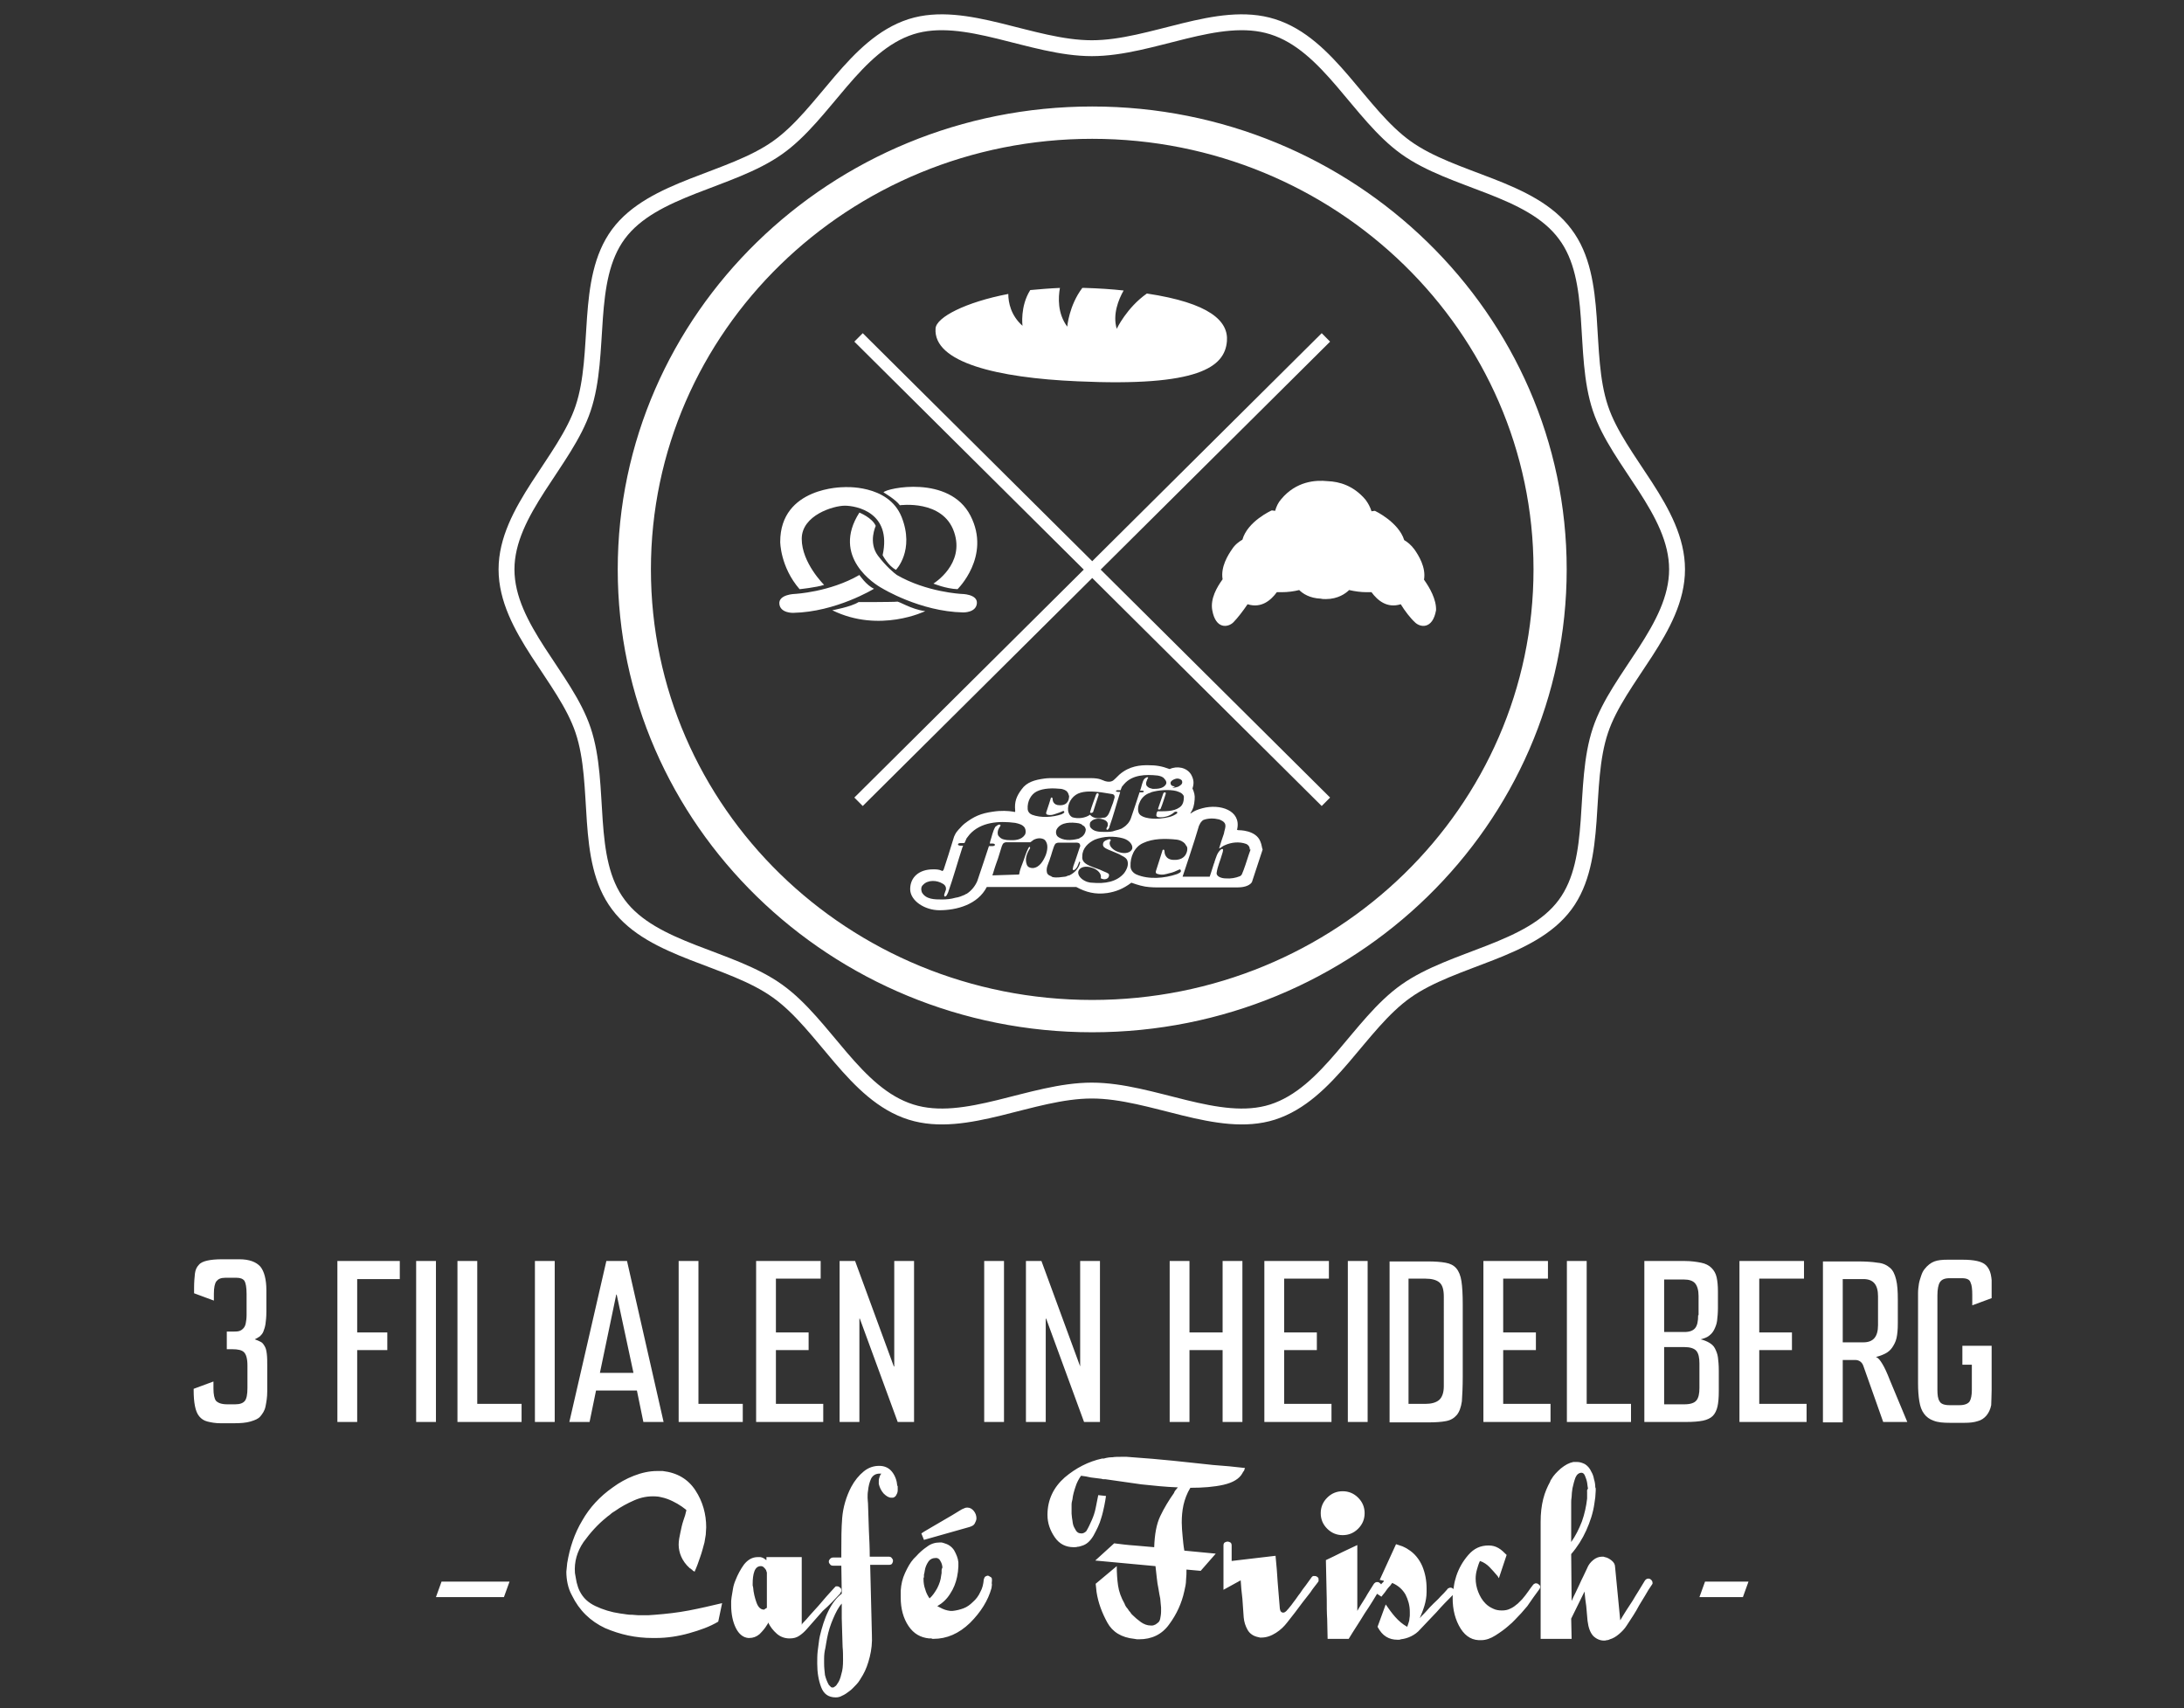 <?xml version="1.0" encoding="utf-8"?>
<!-- Generator: Adobe Illustrator 21.0.0, SVG Export Plug-In . SVG Version: 6.00 Build 0)  -->
<!DOCTYPE svg PUBLIC "-//W3C//DTD SVG 1.1//EN" "http://www.w3.org/Graphics/SVG/1.1/DTD/svg11.dtd">
<svg version="1.1" id="Ebene_1" xmlns="http://www.w3.org/2000/svg" xmlns:xlink="http://www.w3.org/1999/xlink" x="0px" y="0px"
	 viewBox="0 0 507.5 396.9" style="enable-background:new 0 0 507.5 396.9;" xml:space="preserve">
<rect x="0" y="0" width="507.5" height="396.9" fill="#333333" stroke="none"/>
<style type="text/css">
	.st0{clip-path:url(#SVGID_2_);fill:none;stroke:#FFFFFF;stroke-width:3.69;stroke-miterlimit:10;}
	.st1{clip-path:url(#SVGID_2_);fill:#FFFFFF;}
	.st2{clip-path:url(#SVGID_2_);fill:none;stroke:#FFFFFF;stroke-width:1.11;stroke-miterlimit:10;}
	.st3{fill:none;stroke:#FFFFFF;stroke-width:2.767;stroke-miterlimit:10;}
	.st4{clip-path:url(#SVGID_4_);fill:#FFFFFF;}
</style>
<g>
	<defs>
		<rect id="SVGID_1_" x="45" y="3.3" width="417.8" height="391.1"/>
	</defs>
	<clipPath id="SVGID_2_">
		<use xlink:href="#SVGID_1_"  style="overflow:visible;"/>
	</clipPath>
	<path class="st0" d="M389.7,132.3c0-13.7-13.7-25.1-17.8-37.4c-4.3-12.8-0.2-29.9-8.2-40.5c-8-10.8-26-12.2-37-20.1
		c-10.9-7.8-17.9-24-31-28.1c-12.7-4-28,5-42,5c-14,0-29.4-9-42-5c-13.1,4.2-20.1,20.4-31,28.1c-11,7.8-29,9.3-37,20.1
		c-7.9,10.7-3.9,27.7-8.2,40.5c-4.1,12.3-17.8,23.8-17.8,37.4c0,13.7,13.7,25.1,17.8,37.4c4.3,12.8,0.2,29.9,8.2,40.5
		c8,10.8,26,12.2,37,20.1c10.9,7.8,17.9,24,31,28.1c12.7,4,28-5,42-5c14,0,29.4,9,42,5c13.1-4.2,20.1-20.4,31-28.1
		c11-7.8,29-9.3,37-20.1c7.9-10.7,3.9-27.7,8.2-40.5C376,157.4,389.7,146,389.7,132.3z"/>
	<path class="st1" d="M356.9,132.3c0,55.6-46.2,100.6-103.1,100.6c-57,0-103.1-45-103.1-100.6c0-55.6,46.2-100.6,103.1-100.6
		C310.7,31.7,356.9,76.8,356.9,132.3 M363.5,132.3c0-59-49.2-107-109.7-107c-60.5,0-109.7,48-109.7,107c0,59,49.2,107,109.7,107
		C314.3,239.3,363.5,191.3,363.5,132.3"/>
	<path class="st2" d="M356.9,132.3c0,55.6-46.2,100.6-103.1,100.6c-57,0-103.1-45-103.1-100.6c0-55.6,46.2-100.6,103.1-100.6
		C310.7,31.7,356.9,76.8,356.9,132.3z M363.5,132.3c0-59-49.2-107-109.7-107c-60.5,0-109.7,48-109.7,107c0,59,49.2,107,109.7,107
		C314.3,239.3,363.5,191.3,363.5,132.3z"/>
</g>
<path class="st3" d="M308.1,78.4L199.5,186.3 M199.5,78.4l108.6,107.9"/>
<g>
	<defs>
		<rect id="SVGID_3_" x="45" y="3.3" width="417.8" height="391.1"/>
	</defs>
	<clipPath id="SVGID_4_">
		<use xlink:href="#SVGID_3_"  style="overflow:visible;"/>
	</clipPath>
	<path class="st4" d="M266.5,68.2c-4.7,3.3-7,8.2-7,8.2c-1-3.3,0.4-6.8,1.6-8.9c-2.7-0.3-5.7-0.5-9-0.6c-0.2,0-0.4,0-0.6,0
		c-3.1,4.1-3.5,9-3.5,9c-2.3-3.1-2.1-6.8-1.7-9c-2.4,0.1-4.7,0.3-6.9,0.5c-2.4,3.8-1.8,8.3-1.8,8.3c-2.7-2.4-3.3-5.4-3.3-7.4
		c-9.9,1.9-16.7,5.4-16.9,8c-0.6,7.9,14.3,11.5,33,12.3c28.1,1.3,34.2-3.3,34.7-9.3C285.5,74.6,281.1,70.4,266.5,68.2"/>
	<path class="st4" d="M330.9,134.7c0.5-2.9-1.3-5.7-2.2-7c-0.8-1.1-1.7-1.8-2.4-2.2c-1.3-4.2-6.8-6.8-6.8-6.8s-0.3,0-0.8,0.1
		c-0.3-1-0.8-1.9-1.4-2.7c-2.8-3.3-6.1-4.2-8.8-4.3c-2.8-0.3-7.3,0-10.8,4.2c-0.7,0.8-1.1,1.7-1.4,2.7c-0.5-0.1-0.8-0.1-0.8-0.1
		s-5.6,2.5-6.8,6.8c-0.7,0.4-1.7,1.1-2.4,2.2c-0.9,1.3-2.7,4.1-2.2,7c-1.3,1.8-2.9,4.5-2.4,7.2c0.8,4.5,3.7,4,4.9,2.8
		c0.9-0.9,2.3-2.7,3.3-4.2c3.2,1,5.4-0.9,6.8-2.8c0.3,0,0.7,0,1.1,0c1.5,0,2.9-0.2,4.1-0.5c0.8,0.8,2.4,1.9,5,2
		c0.4,0.1,0.8,0.1,1.2,0.1c2.8,0,4.6-1.3,5.4-2.1c1.3,0.3,2.7,0.5,4.1,0.5c0.4,0,0.7,0,1.1,0c1.4,1.9,3.6,3.8,6.8,2.8
		c0.9,1.5,2.3,3.3,3.3,4.2c1.2,1.2,4.1,1.7,4.9-2.8C333.8,139.3,332.2,136.5,330.9,134.7"/>
	<path class="st4" d="M205,136.7c0,0,8.8,5.4,18.8,5.6c0,0,3,0.1,3.2-2.1c0.2-2.2-3.6-2.2-3.6-2.2s-8.1-0.4-15-4.4c0,0,0,0,0,0
		c-0.7-0.5-2.5-2-4.4-4.5c-2.3-3.1-0.5-6.9-0.5-6.9c-0.8-1.9-3.8-3.1-3.8-3.1C193.1,129.4,203.3,135.8,205,136.7
		C205,136.7,205,136.7,205,136.7 M199.5,139.9c-1.7,1.1-6.1,1.9-6.1,1.9c11,5.4,21.6,0.2,21.6,0.2c-3.3-0.4-6.2-2.4-6.6-2.2
		C208,139.9,199.5,139.9,199.5,139.9 M181.1,140.3c0.2,2.2,3.2,2.1,3.2,2.1c10-0.2,18.8-5.6,18.8-5.6c-1.8-0.8-3.4-3.2-3.4-3.2
		c-6.9,4-15,4.4-15,4.4S180.9,138.1,181.1,140.3 M196,113.2c0,0-14.7-0.1-14.7,12.7c0,0,0,5.8,4.5,11c0,0,3.9-0.4,5.7-1
		c0,0-5.2-5.1-5.2-10.7c0-5.5,7.4-7.7,10-7.7c2.6,0,11,1.5,8.8,11.5c0,0,1.3,2.5,3.1,3.4c0,0,4.4-4.5,1.3-12.3
		C206.4,112.4,196,113.2,196,113.2 M225.5,119.8c-4.9-9.5-19.5-6.4-20.2-5.4c0,0,2.9,1.7,3.8,3c0,0,10-1.4,12.6,6.2
		c2.6,7.5-4.8,12-4.8,12s2.9,1.2,5.6,1.3C222.4,137,230.4,129.3,225.5,119.8"/>
	<path class="st4" d="M255.3,184.7c0-0.1,0-0.4-0.2-0.4c-0.2,0-0.3,0.1-0.4,0.3c-0.5,1.4-1,2.7-1.4,4.1c0,0.1,0.1,0.2,0.2,0.2
		c0.2,0,0.4-0.1,0.5-0.2C254.4,187.4,254.8,186.2,255.3,184.7 M270.9,184.4c0-0.1,0-0.3-0.2-0.3c-0.2,0-0.3,0.1-0.4,0.3
		c-0.4,1.2-0.8,2.3-1.2,3.5c0,0.1,0,0.2,0.2,0.2c0.2,0,0.4-0.1,0.4-0.2C270.2,186.7,270.5,185.6,270.9,184.4 M290.6,197.4
		c-0.6,1.6-1,3.1-1.6,4.7l-0.4,1c0,0-0.1,0.2-0.2,0.3c-0.1,0.1-0.3,0.2-0.3,0.2c-1,0.4-2.1,0.6-3.3,0.5c-0.9,0-2.1-0.4-2.1-1.2
		c0.2-1.6,0.9-3,1.3-4.5c0.1-0.3,0.2-0.6,0.2-1c-0.1-0.2-0.2-0.1-0.4-0.1c-1,0.8-1.2,1.9-1.6,3c0.1,0.1-0.1,0.2-0.1,0.3
		c-0.3,1-1,3.1-1,3.1l-6.3,0c0,0,2.9-8.6,3.8-11.8l0.3-0.6l0.2-0.3l0.2-0.2l0.2-0.2l0.2-0.1c1.1-0.4,2.4-0.4,3.6-0.1
		c0.5,0.2,1.2,0.5,1.4,1.1c0.2,0.8-0.2,1.4-0.3,2.2c-0.4,1.2-0.8,2.3-1.1,3.4c0.1,0.1,0.2-0.1,0.3-0.1c0.3-0.2,0.7-0.5,1-0.6
		c1.5-0.7,3.4-0.9,5-0.3c0.4,0.2,0.7,0.5,0.8,1V197.4z M275.9,197.3c0,0,0,2.6-3.1,2.5c-2.1,0-2.2-1.7-2.2-1.9c0-0.2,0-0.3-0.1-0.4
		c0,0-0.1-0.1-0.1-0.1c-0.1,0-0.1,0-0.2,0.1c-0.1,0.1-0.1,0.1-0.1,0.2c-0.1,0.4-1,3.1-1.5,4.7c-0.1,0.4,0,0.6,0.5,0.7
		c1.1,0.3,1.8,0,2.6-0.2c1-0.2,1.5-0.5,2.2-0.8c0.2-0.1,0.4-0.2,0.5,0.2c0.1,0.4-0.5,0.6-0.9,0.8c-2.9,1-6.6,1.3-9.4,0.1
		c-0.7-0.3-1.4-1-1.4-1.9c-0.1-2.2,0.9-4.5,2.9-5.4c2.3-1.1,5.2-1.1,7.9-0.8c0.7,0.1,1.4,0.4,1.9,1c0.1,0.2,0.2,0.3,0.3,0.5
		C275.8,196.6,275.9,196.9,275.9,197.3 M274.1,187.6c-1.4,1-3.4,0.9-5.1,0.9c-0.2,0.2-0.3,0.6-0.3,1c0.1,0.4,0.6,0.4,0.9,0.4
		c1.3,0,2.4-0.4,3.3-1.2c0.1-0.1,0.3-0.1,0.5-0.1c0.2,0,0.2,0.3,0.1,0.4c-1.1,0.8-2.2,1-4,1.2c0,0-3.1,0.3-4.5-0.8
		c-0.8-0.6-0.6-2.1-0.2-2.9c0.4-1.1,1.4-2,2.5-2.3c0.3-0.2,0.6-0.2,0.9-0.3c1.7-0.4,4.4-0.5,5.7,0.1c0.6,0.2,1.1,0.6,1.2,1.1
		C275.1,185.9,275,187,274.1,187.6 M274.1,182.6c-0.5,0.4-1.4,0.4-1.7,0.5c0,0,0.7-0.4,0.6-0.4c-0.4,0-1-0.1-1-0.8c0-0.5,1-1,1.6-1
		c0.4,0,0.8,0.2,1,0.4C274.9,181.9,274.6,182.3,274.1,182.6 M270.9,182.3c-0.6,0.9-1.8,1-2.8,1c-0.2,0-0.4,0-0.6-0.1
		c-0.5-0.1-0.8-0.3-1.1-0.7c-0.1-0.3-0.1-0.6,0-0.9c0.1-0.3,0.1-0.3,0.2-0.5c0-0.1,0.1-0.2,0.1-0.2c0-0.1,0.1-0.1,0.1-0.2
		c0-0.1-0.1-0.1-0.1-0.1c-0.1,0-0.1,0-0.2,0c-0.2,0.1-0.4,0.2-0.6,0.4c-0.5,0.7-0.6,1.7-0.9,2.5l-0.1,0.2h0.5c0.2,0,0.4,0.1,0.4,0.2
		c0,0.1-0.2,0.2-0.4,0.2h-0.6c-0.3,1-1.4,4.2-2,6c-0.3,0.9-1,1.7-1.8,2.2c-0.1,0-0.2,0.1-0.3,0.2c-0.5,0.2-1.1,0.4-1.6,0.5
		c-0.7,0.3-1.5,0.3-2.3,0.3c-1.3,0-2.8,0-3.5-1.2c-0.1-0.4-0.1-1,0.2-1.2c0.8-0.9,2.4-0.8,3.3-0.3c0.4,0.2,0.7,0.6,0.6,1.1
		c0,0.1,0,0.2,0,0.2l-0.1,0.2l-0.1,0.2l-0.1,0.2c0,0.1,0,0.2,0.1,0.3c0.2,0.1,0.4-0.2,0.5-0.4c0.1-0.1,0.1-0.1,0.1-0.3
		c0.9-2.5,1.6-5.2,2.4-7.7l0.1-0.4h-0.5c-0.2,0-0.5-0.1-0.5-0.2c0-0.1,0.2-0.2,0.5-0.2h0.6l0.1-0.3l0.2-0.5c0.2-0.2,0.3-0.4,0.5-0.6
		c1.9-2.2,5-2.3,7.8-2c0.6,0.1,1.3,0.3,1.6,0.8C271.1,181.5,271.1,182,270.9,182.3 M259,185.3c-0.3,1.1-0.4,1.4-0.8,2.4l-0.1,0.3
		c-0.3,0.7-0.5,1.5-1.2,1.9l-0.3,0.1c-0.1,0-0.1,0-0.2,0l-0.1,0c-0.2,0-0.4,0.1-0.6,0.1c-0.9,0.1-1.9-0.1-2.4-0.8
		c-1.1,0.8-2.8,1-4.1,0.6c-0.6-0.3-0.9-0.9-1-1.5c-0.2-1.6,0.8-3.3,2.3-4c1.6-0.7,3.6-0.5,5.4-0.3c0,0,2,0.3,2.5,0.4
		C259.1,184.6,259,185.2,259,185.3 M248.4,185.3c0,0,0,1.9-2.2,1.8c-1.5,0-1.6-1.2-1.6-1.4c0-0.1,0-0.3-0.1-0.3c0,0,0-0.1-0.1-0.1
		c-0.1,0-0.1,0-0.1,0c0,0,0,0.1-0.1,0.1c-0.1,0.3-0.7,2.3-1.1,3.4c0,0.3,0,0.4,0.3,0.5c0.8,0.2,1.3,0,1.9-0.2
		c0.7-0.2,1.1-0.4,1.6-0.6c0.2-0.1,0.3-0.1,0.4,0.1c0.1,0.3-0.3,0.4-0.6,0.6c-2.1,0.7-4.8,0.9-6.9,0.1c-0.5-0.2-1-0.7-1-1.4
		c-0.1-1.6,0.7-3.3,2.1-4c1.6-0.8,3.8-0.8,5.7-0.6c0.5,0.1,1.1,0.3,1.4,0.7c0.1,0.1,0.1,0.2,0.2,0.3
		C248.4,184.8,248.5,185.1,248.4,185.3 M238.2,193.9c-0.8,1.3-2.4,1.4-3.8,1.3c-0.2,0-0.5,0-0.9-0.1c-0.7-0.1-1.1-0.4-1.5-0.9
		c-0.2-0.3-0.2-0.8-0.1-1.2c0.1-0.4,0.2-0.4,0.3-0.7c0.1-0.1,0.2-0.3,0.2-0.3c0-0.1,0.1-0.1,0.1-0.2c0-0.1-0.1-0.2-0.2-0.2
		c-0.1,0-0.1,0-0.2,0c-0.3,0.1-0.5,0.3-0.8,0.5c-0.6,1-0.8,2.2-1.2,3.4L230,196h0.6c0.3,0,0.6,0.1,0.6,0.3c0,0.2-0.3,0.3-0.6,0.3
		h-0.8c-0.4,1.3-1.9,5.7-2.7,8.1c-0.5,1.2-1.4,2.3-2.5,3c-0.2,0-0.2,0.1-0.4,0.2c-0.7,0.3-1.4,0.6-2.2,0.7c-1,0.3-2.1,0.4-3.1,0.4
		c-1.7,0-3.8,0-4.7-1.7c-0.2-0.6-0.2-1.3,0.3-1.7c1.1-1.2,3.2-1.1,4.5-0.3c0.6,0.3,0.9,0.8,0.8,1.4c0,0.1,0,0.2-0.1,0.3l-0.1,0.3
		l-0.1,0.3l-0.1,0.3c0,0.2,0,0.3,0.1,0.4c0.2,0.1,0.5-0.2,0.6-0.5c0.1-0.2,0.1-0.2,0.2-0.4c1.2-3.4,2.2-7,3.3-10.4l0.2-0.5h-0.6
		c-0.3,0-0.6-0.1-0.6-0.3c0-0.2,0.3-0.3,0.6-0.3h0.9l0.2-0.4l0.3-0.7c0.2-0.3,0.5-0.6,0.7-0.9c2.6-2.9,6.8-3.2,10.6-2.7
		c0.9,0.2,1.7,0.4,2.2,1.1C238.4,192.8,238.4,193.5,238.2,193.9 M230.6,203.4l0.2-0.6c0.2-0.7,0.4-1.3,0.6-1.9l0.5-1.4
		c0.3-0.9,0.6-1.9,0.9-2.9c0.1-0.3,0.3-0.6,0.4-0.7c0.2-0.1,0.4-0.2,0.7-0.2h5.5c0.4-0.2,0.7-0.6,1.1-0.7c0.7-0.3,1.6-0.3,2.2,0.1
		c1,0.9,0.7,2.5,0.3,3.6c-0.5,1.2-1.4,2.9-3,3c-0.6,0-1.2-0.2-1.4-0.8c-0.5-1.3,0-2.6,0.7-3.7c0.1-0.2,0.1-0.3,0-0.4
		c-0.1-0.1-0.2,0.1-0.3,0.2c-0.5,0.9-1.1,2.8-1.1,2.8c-0.2,0.6-0.6,1.6-0.6,1.6s-0.4,1.1-0.4,1.4l-0.1,0.4L230.6,203.4z
		 M243.9,199.8c0.1-0.3,0.2-0.7,0.3-0.9c0.1-0.3,0.2-0.7,0.3-1c0.1-0.4,0.3-0.8,0.4-1.2c0.1-0.3,0.3-0.6,0.4-0.7
		c0.2-0.1,0.4-0.2,0.7-0.2l0,0l3.9,0c0,0,0.8-0.1,1,0.3c0.2,0.3,0.1,0.7,0,0.8c-0.3,0.8-0.3,1-0.6,1.8c-0.3,0.9-0.6,1.8-0.9,2.6
		c0,0.3-0.2,0.5-0.1,0.8c0.1,0.1,0.3,0.1,0.4,0c0.7-0.5,0.8-1.2,1.1-1.9c0.1,0,0.2,0.1,0.2,0.2c-0.3,1.4-1.3,2.4-2.5,3
		c-0.4,0-0.7,0.3-1,0.3c-1,0.1-1.9,0.3-2.9,0.1c-0.1-0.1-0.2,0-0.3-0.2c-0.4-0.1-0.9-0.4-1-0.8C243,201.7,243.6,200.7,243.9,199.8
		 M251.3,194.5c-0.3,0.1-0.5,0.4-0.8,0.4c-1.5,0.4-3.6,0.5-4.8-0.6c-0.4-0.5-0.4-1.2-0.1-1.7c1-1.6,3.3-1.6,5.1-1.3
		c0.3,0.1,0.7,0.2,0.9,0.5c0.4,0.1,0.6,0.5,0.7,0.9C252.3,193.4,251.9,194.1,251.3,194.5 M250.6,202.4c0.3-0.9,1.6-1.3,3.1-0.8
		c1.4,0.4,2.3,1.5,2.1,2.3c0,0.2,0.1,0.3,0.3,0.3c0.2,0.1,0.4,0.1,0.6,0.1c0.5,0,0.9-0.3,1-0.8v-0.2c0-0.2-0.1-0.3-0.3-0.4
		c-0.3-0.2-0.7-0.3-1.1-0.5c-1-0.5-1.6-0.6-2.8-1.1c-1.2-0.5-2.2-1.1-2-2.4c0-1.8,1.4-3.1,2.9-3.8c2-0.8,4.5-0.9,6.6-0.3
		c1.4,0.4,2.3,1.5,2.1,2.4c-0.3,0.9-1.6,1.3-3.1,0.8c-1.4-0.4-2.4-1.5-2.1-2.4c0-0.1,0.1-0.2,0.2-0.3c0,0,0,0,0-0.1
		c0-0.2-0.2-0.2-0.4-0.2l-0.3,0.1c-0.2,0.1-0.3,0.1-0.5,0.2c-0.1,0.1-0.2,0.1-0.3,0.2c-0.2,0.2-0.3,0.4-0.3,0.8
		c0,0.2,0.1,0.3,0.2,0.5c0.1,0.1,0.3,0.2,0.4,0.3l0,0c0.4,0.2,0.6,0.3,0.6,0.3c1,0.4,2.6,1.1,2.6,1.1c0.6,0.4,1.4,0.6,1.8,1.3
		c0.5,1.1-0.1,2.3-0.7,3.1c-1.7,2-4.4,2.5-7.5,2.2c-0.4,0-0.7-0.1-1.1-0.2C251.2,204.4,250.3,203.3,250.6,202.4 M292.9,195.6
		c-1-2.8-5.1-2.7-5.1-2.7s-0.2,0-0.3-0.1c-0.1,0-0.1-0.1,0-0.2c0.9-4.3-4-5.9-8.1-4.8c-1.1,0.3-1.9,0.6-2.7,1.2l-0.1,0
		c0.7-1.1,0.9-1.9,1-3.2c0.1-1-0.1-1.7-0.5-2.6c0.4-1.2,0.3-2.1-0.3-3.2c-1-1.7-3.3-2.1-5-1.3c-1.9-0.7-3.1-0.9-5.1-0.9
		c-1.6,0-4.2,0.1-6.6,2.2c-0.5,0.5-1.2,1.2-1.5,1.4c-0.5,0.3-1.1,0.3-1.8,0.1c-0.7-0.2-1.1-0.7-3.4-0.7c-0.2,0-0.4,0-0.4,0h-8.2
		c-0.7,0-1.4,0-2.1,0.1c-2.2,0.3-4.1,0.8-5.3,2.5c-1.2,1.6-1.7,2.9-1.5,4.9c0,0,0,0.2,0,0.3c-0.1,0.1-0.2,0.1-0.4,0
		c-1.2-0.2-2.9-0.3-4.8,0c-2.8,0.4-4.4,1.1-6.6,2.8c-0.7,0.6-0.7,0.7-1.1,1.1c-0.1,0.1-0.1,0.1-0.2,0.2c-0.2,0.2-0.3,0.4-0.5,0.6
		c-0.3,0.4-0.4,0.7-0.6,1.1l-1.3,4.2l-1.1,3.4c0,0.1-0.1,0.2-0.2,0.3c-0.1,0.1-0.3,0.1-0.3,0c-0.7-0.3-1.2-0.3-2-0.3
		c-3.2,0-5.3,1.8-5.3,4.6c0,2.7,3.4,4.9,6.8,4.9c4,0,8.9-1.3,11-5.4h11.4l0.2,0h9.2c2.2,1.2,4.4,1.8,7.2,1.4
		c1.9-0.3,3.6-0.9,5.6-2.4c0,0,1.9,0.7,3.2,0.9c1.1,0.2,2.9,0.2,2.9,0.2h18.5c1.1,0,2.7-0.2,3.4-1.2l2.5-7.6
		C293.2,196.9,293.2,196.3,292.9,195.6"/>
	<path class="st4" d="M406.3,367.5h-10.1l-1.3,3.6H405L406.3,367.5z M368.8,346.6c0,0.3,0,0.5,0,0.8c0,0.3,0,0.5,0,0.8
		c-0.2,1.8-0.6,3.6-1.2,5.3c-0.7,1.8-1.5,3.4-2.5,4.8v-2.3v-2.3c0-0.8,0-1.5,0-2.3c0-0.8,0-1.6,0-2.3c0-0.3,0-0.7,0.1-1.3
		c0-0.6,0.1-1.3,0.2-2c0.2-0.9,0.4-1.7,0.7-2.5c0.3-0.7,0.8-1.1,1.4-1.1c0.3,0,0.6,0.2,0.8,0.7c0.2,0.5,0.4,1,0.5,1.6
		c0.1,0.5,0.1,1,0.2,1.4C368.7,346.2,368.8,346.5,368.8,346.6 M383.8,368.3c0.1-0.1,0.1-0.2,0.2-0.3c0-0.1,0-0.2,0-0.2
		c0-0.3-0.1-0.5-0.3-0.7c-0.2-0.2-0.4-0.3-0.6-0.3c-0.2,0-0.3,0-0.5,0.1c-0.1,0.1-0.3,0.2-0.4,0.4c-0.5,0.8-0.9,1.5-1.4,2.3
		c-0.5,0.8-1,1.6-1.4,2.3c-0.5,0.8-1,1.5-1.5,2.3c-0.5,0.8-1,1.6-1.4,2.3c-0.1-1-0.2-2.1-0.3-3.1c-0.1-1-0.2-2.1-0.3-3.1
		c-0.1-1-0.2-2.1-0.3-3.1c-0.1-1-0.2-2.1-0.3-3.1c0-0.6-0.3-1.1-0.8-1.5c-0.5-0.4-1-0.7-1.6-0.8c-0.1,0-0.2-0.1-0.3-0.1h-0.3
		c-0.8,0-1.5,0.3-2.1,0.8c-0.6,0.5-1.1,1.1-1.4,1.9c-0.3,0.6-0.6,1.3-0.9,1.9c-0.3,0.6-0.6,1.2-0.9,1.9c-0.3,0.6-0.6,1.3-0.9,1.9
		c-0.3,0.6-0.6,1.2-0.9,1.9l-0.1-10.9c1.4-1.6,2.6-3.5,3.5-5.5c0.9-2,1.6-4.1,1.9-6.3c0.1-0.5,0.1-0.9,0.2-1.4c0-0.5,0.1-1,0.1-1.5
		V346c0-0.1,0-0.3-0.1-0.4c0-0.6-0.1-1.3-0.3-1.9c-0.1-0.6-0.3-1.2-0.6-1.7c-0.4-0.9-0.9-1.4-1.5-1.8c-0.6-0.3-1.2-0.5-1.8-0.5
		c-0.2,0-0.3,0-0.5,0c-0.1,0-0.3,0-0.4,0c-1,0.2-1.9,0.7-2.9,1.5c-0.9,0.8-1.7,1.6-2.2,2.5c-0.1,0.1-0.1,0.2-0.2,0.3
		c0,0.1-0.1,0.2-0.1,0.3c-0.6,1.1-1.2,2.4-1.6,4c-0.4,1.6-0.6,3.3-0.6,5.3c0,2.3,0,4.5,0,6.8c0,2.3,0,4.5,0,6.8v6.8v6.8h7.2
		l-0.1-4.7l3.1-6.3c0.1,1.1,0.2,2.2,0.4,3.4c0.1,1.1,0.2,2.3,0.3,3.4c0.2,1.6,0.6,2.7,1.3,3.5c0.7,0.7,1.6,1.1,2.5,1.1
		c0.2,0,0.4,0,0.7-0.1c0.3,0,0.5-0.1,0.7-0.2c0.7-0.2,1.4-0.6,2.1-1.2c0.7-0.6,1.3-1.2,1.8-2c0.5-0.8,1-1.5,1.5-2.3
		c0.5-0.8,1-1.6,1.4-2.4c0.5-0.8,0.9-1.5,1.4-2.3C382.8,369.8,383.3,369,383.8,368.3 M357.6,369.4c0.1-0.1,0.1-0.2,0.2-0.3
		c0-0.1,0.1-0.2,0.1-0.3c0-0.3-0.1-0.5-0.3-0.6c-0.2-0.2-0.4-0.3-0.6-0.3h-0.2c-0.1,0-0.1,0-0.2,0.1c-0.1,0-0.2,0-0.2,0.1
		c-0.1,0.1-0.1,0.1-0.2,0.2c-0.3,0.4-0.7,0.9-1.1,1.5c-0.4,0.6-0.9,1.2-1.4,1.8c-0.2,0.2-0.3,0.3-0.5,0.5c-0.1,0.1-0.3,0.3-0.5,0.5
		c-0.6,0.5-1.1,0.9-1.8,1.2c-0.6,0.3-1.2,0.4-1.9,0.4c-0.7,0-1.4-0.1-2-0.4c-0.7-0.3-1.3-0.7-1.8-1.2c-0.8-0.8-1.3-1.7-1.7-2.7
		c-0.4-1-0.6-2.1-0.6-3.1c0-0.7,0.1-1.4,0.3-2.1c0.2-0.7,0.4-1.4,0.7-2c0.9,0.3,1.6,0.8,2.2,1.4c0.6,0.6,1.2,1.3,1.8,2
		c0.1,0.1,0.2,0.2,0.2,0.3c0.1,0.1,0.1,0.2,0.2,0.3l1.8-5.4c-0.6-0.6-1.2-1.2-1.9-1.6c-0.7-0.4-1.4-0.6-2.3-0.6
		c-1.9,0-3.4,0.7-4.7,2.2c-1.3,1.5-2.2,3.1-2.8,4.9c-0.2,0.7-0.4,1.3-0.5,2c-0.1,0.6-0.2,1.3-0.3,1.9c-0.2,3,0.3,5.5,1.4,7.6
		c1.1,2.1,2.6,3.3,4.6,3.4h0.3h0.3c1.1,0,2.2-0.4,3.3-1.1c1.1-0.7,2.1-1.4,3-2.2c0.3-0.3,0.6-0.5,0.8-0.7c0.2-0.2,0.5-0.5,0.7-0.7
		c1-1,2-2.1,2.9-3.2C355.9,371.7,356.8,370.5,357.6,369.4 M337.7,370.5c0.1-0.1,0.1-0.2,0.2-0.3c0-0.1,0.1-0.2,0.1-0.4
		c0-0.2-0.1-0.4-0.3-0.6c-0.2-0.2-0.4-0.3-0.6-0.3c-0.1,0-0.3,0-0.4,0.1c-0.1,0-0.3,0.1-0.4,0.3c-0.5,0.6-1,1.1-1.6,1.7
		c-0.5,0.6-1.1,1.1-1.6,1.6c-0.6,0.6-1.1,1.1-1.6,1.7c-0.5,0.6-1.1,1.1-1.6,1.7c0.4-0.9,0.8-1.9,1.1-2.9c0.3-1,0.5-2.1,0.5-3.2v-0.4
		v-0.4c0-1.8-0.3-3.5-1-5.2c-0.7-1.6-1.8-3-3.3-3.9c-0.4-0.3-0.9-0.5-1.3-0.7c-0.5-0.2-1-0.3-1.5-0.5l-3.8,8.3
		c0.2,0,0.4,0.1,0.5,0.1c0.1,0,0.3,0.1,0.5,0.1c0,0-0.1,0.1-0.1,0.2c0,0.1-0.1,0.1-0.2,0.2c0,0,0,0.1-0.1,0.1
		c-0.3,0.4-0.7,0.8-0.9,1.2c-0.3,0.4-0.5,0.7-0.8,1l1.5,1c0.2-0.3,0.5-0.6,0.8-1c0.3-0.4,0.6-0.9,1-1.3c0,0,0-0.1,0.1-0.1
		c0.1-0.1,0.2-0.2,0.3-0.4c0.1-0.1,0.2-0.2,0.3-0.4c1.4,0.6,2.4,1.5,3.1,2.7c0.6,1.2,1,2.5,1,4c0,0.3,0,0.6,0,0.9
		c0,0.3-0.1,0.6-0.1,0.8c0,0.3-0.1,0.6-0.2,0.9c-0.1,0.3-0.2,0.6-0.3,0.9c-1.1-0.6-2-1.4-2.8-2.3c-0.8-0.9-1.5-1.9-2.2-2.9l-1.9,5.2
		c0.6,1.1,1.2,1.8,2,2.3c0.8,0.5,1.7,0.7,2.6,0.7h0.4c0.1,0,0.2,0,0.4-0.1c0.8-0.1,1.6-0.3,2.4-0.7c0.8-0.4,1.5-0.9,2.1-1.6
		c1.2-1.3,2.5-2.6,3.8-4C335.1,373.1,336.4,371.8,337.7,370.5 M317.1,351.6c0-1.4-0.5-2.6-1.5-3.6c-1-1-2.2-1.5-3.6-1.5
		c-1.4,0-2.6,0.5-3.6,1.5c-1,1-1.5,2.2-1.5,3.6s0.5,2.6,1.5,3.6c1,1,2.2,1.5,3.6,1.5c1.4,0,2.6-0.5,3.6-1.5
		C316.6,354.2,317.1,353,317.1,351.6 M320.8,369c0.1-0.1,0.1-0.2,0.2-0.3c0-0.1,0-0.2,0-0.2c0-0.3-0.1-0.5-0.3-0.6
		c-0.2-0.2-0.4-0.3-0.6-0.3c-0.2,0-0.3,0-0.5,0.1c-0.1,0.1-0.3,0.2-0.4,0.4c-0.6,1-1.3,2-1.9,3.1c-0.6,1-1.3,2-1.9,3.1
		c0-1.3,0-2.5,0-3.8c0-1.3,0-2.5,0-3.8v-3.8V359c-1.2,0.6-2.4,1.1-3.6,1.7c-1.2,0.6-2.4,1.2-3.7,1.8c0,1.5,0.1,3.1,0.1,4.6
		c0,1.5,0.1,3,0.1,4.5c0,1.5,0,3.1,0.1,4.6c0,1.5,0.1,3,0.1,4.6h4.9c1.2-2,2.5-3.9,3.7-5.9C318.4,373,319.6,371,320.8,369
		 M306.2,367.7c0.1-0.1,0.1-0.2,0.2-0.3c0-0.1,0-0.2,0-0.3c0-0.3,0-0.5-0.2-0.6c-0.2-0.2-0.4-0.3-0.7-0.3c-0.1,0-0.3,0-0.4,0
		c-0.1,0.1-0.3,0.2-0.4,0.4c-0.4,0.6-0.9,1.2-1.3,1.8c-0.5,0.6-0.9,1.2-1.3,1.8c-0.5,0.6-0.9,1.3-1.4,1.9c-0.4,0.6-0.9,1.2-1.4,1.8
		c0,0-0.1,0.1-0.1,0.1c0,0-0.1,0.1-0.1,0.1c-0.1,0.2-0.3,0.3-0.4,0.4c-0.1,0.1-0.3,0.2-0.5,0.2c-0.2,0-0.3,0-0.5-0.2
		c-0.2-0.1-0.2-0.4-0.3-0.7c-0.2-2-0.3-4.1-0.5-6.1c-0.1-2-0.3-4.1-0.5-6.2l-10.2,1.2v-1.8v-1.8c0-0.3-0.1-0.6-0.3-0.7
		c-0.2-0.1-0.4-0.2-0.6-0.2c-0.3,0-0.5,0.1-0.7,0.2c-0.2,0.1-0.3,0.4-0.3,0.7c0,0.9,0,1.7,0,2.6c0,0.9,0,1.7,0,2.5
		c0,0.9,0,1.7,0,2.6c0,0.9,0,1.7,0,2.6l4-2.2c0.1,1.4,0.2,2.8,0.4,4.3c0.1,1.4,0.2,2.9,0.3,4.3c0.1,1.1,0.4,2,0.9,2.9
		c0.5,0.9,1.4,1.5,2.5,1.7c0.1,0,0.3,0.1,0.4,0.1h0.3c1.2,0,2.3-0.4,3.4-1.1c1.1-0.7,1.9-1.5,2.6-2.4c0.6-0.8,1.2-1.5,1.8-2.3
		c0.6-0.8,1.2-1.6,1.8-2.4c0.6-0.8,1.2-1.5,1.8-2.3C305,369.2,305.6,368.5,306.2,367.7 M289.3,341.1c-1.2-0.1-2.5-0.3-3.7-0.4
		c-1.3-0.1-2.5-0.2-3.7-0.3c-3.1-0.3-6.2-0.7-9.4-1c-3.1-0.3-6.3-0.6-9.4-0.8c-0.4,0-0.9-0.1-1.3-0.1c-0.4,0-0.9,0-1.3,0
		c-0.7,0-1.4,0-2,0.1c-0.7,0-1.3,0.1-2,0.3c0,0-0.1,0-0.2,0c-0.1,0-0.1,0-0.2,0c-3.2,0.7-6.1,2.2-8.7,4.4c-2.6,2.3-4,5.2-4,8.7
		c0,1.9,0.6,3.6,1.7,5.2c1.1,1.6,2.6,2.3,4.4,2.3c0.3,0,0.6,0,0.9-0.1c0.3,0,0.6-0.1,0.9-0.2c1.2-0.3,2.1-1.2,2.8-2.4
		c0.7-1.3,1.4-2.6,1.8-4.1c0.3-0.9,0.5-1.9,0.7-2.8c0.2-0.9,0.3-1.7,0.4-2.3l-1.8-0.2c-0.1,0.5-0.2,1-0.3,1.5
		c-0.1,0.5-0.2,1-0.3,1.5c-0.2,1-0.5,1.9-0.9,2.8c-0.4,0.9-0.8,1.8-1.3,2.6c-0.2,0.2-0.4,0.3-0.6,0.4c-0.2,0.1-0.4,0.1-0.5,0.1
		c-0.6,0-1-0.2-1.3-0.7c-0.3-0.5-0.6-1-0.7-1.6c0-0.2-0.1-0.4-0.1-0.7c0-0.2-0.1-0.4-0.1-0.6c0-0.3-0.1-0.7-0.1-1c0-0.3,0-0.6,0-0.9
		c0-0.4,0-0.8,0-1.2c0-0.4,0.1-0.8,0.2-1.2c0.1-1,0.4-2,0.7-2.9c0.3-1,0.8-1.9,1.3-2.6c0.8,0.1,1.5,0.2,2.3,0.4
		c0.8,0.1,1.6,0.2,2.4,0.3c0.1,0,0.3,0.1,0.4,0.1c0.1,0,0.3,0,0.5,0c2.8,0.4,5.6,0.8,8.4,1.2c2.8,0.3,5.7,0.6,8.5,0.7
		c-0.2,0.2-0.3,0.4-0.5,0.6c-0.2,0.2-0.3,0.4-0.4,0.7c-1.2,1.7-2.3,3.5-3.2,5.4c-0.9,1.9-1.3,4.3-1.4,7.2c-1.5-0.1-3.1-0.3-4.6-0.4
		c-1.6-0.1-3.1-0.3-4.7-0.5l-4.4,4l14,1.3c0.1,0.9,0.2,1.8,0.3,2.7c0.1,0.9,0.2,1.7,0.4,2.6c0,0.2,0.1,0.4,0.1,0.6
		c0,0.2,0.1,0.4,0.1,0.6c0.1,0.3,0.1,0.7,0.2,1c0,0.3,0.1,0.7,0.1,1.1c0,0.3,0.1,0.7,0.1,1c0,0.3,0,0.6,0,0.9c0,0.6-0.1,1.2-0.2,1.7
		c-0.1,0.5-0.3,0.8-0.6,1c-0.1,0.1-0.3,0.2-0.4,0.3c-0.1,0.1-0.3,0.1-0.4,0.2c-0.1,0-0.3,0.1-0.4,0.1c-0.2,0-0.3,0-0.4,0
		c-0.8,0-1.6-0.3-2.3-0.8c-0.7-0.5-1.4-1.1-2-1.7c-0.2-0.2-0.3-0.3-0.4-0.5c-0.1-0.2-0.3-0.3-0.4-0.5c-0.2-0.3-0.4-0.6-0.6-0.8
		c-0.2-0.3-0.3-0.5-0.4-0.8c-0.8-1.4-1.3-2.8-1.5-4.2c-0.2-1.4-0.3-2.9-0.3-4.5l-4.9,4.1c0,0.3,0.1,0.6,0.1,0.9c0,0.3,0.1,0.7,0.1,1
		c0.4,2.6,1.3,4.9,2.5,7.1c1.2,2.2,3.3,3.5,6.3,3.8c0.2,0,0.4,0.1,0.6,0.1h0.5c2.9,0,5.3-1.1,7-3.5c1.7-2.3,2.9-4.9,3.5-7.7
		c0.2-0.9,0.4-1.7,0.4-2.6c0.1-0.9,0.1-1.7,0.1-2.4l3.3,0.3l3.5-4l-7.3-0.7c-0.2-1.1-0.3-2.2-0.4-3.3c-0.1-1.1-0.2-2.2-0.2-3.2
		c0-1.4,0.1-2.7,0.4-4.1c0.3-1.3,0.8-2.7,1.6-4c2.9,0,5.5-0.2,7.7-0.7c2.2-0.5,3.7-1.4,4.4-2.7c0.1-0.2,0.2-0.4,0.4-0.6
		C289.1,341.6,289.2,341.4,289.3,341.1 M225.3,354.8c0.6-0.2,1-0.4,1.2-0.8c0.2-0.4,0.4-0.8,0.4-1.2c0-0.6-0.2-1.2-0.6-1.7
		c-0.4-0.5-0.9-0.8-1.5-0.8c-0.2,0-0.4,0-0.6,0.1c-0.2,0.1-0.5,0.2-0.7,0.3c-0.8,0.5-1.5,0.9-2.3,1.4c-0.8,0.5-1.6,0.9-2.4,1.4
		c-0.8,0.5-1.6,0.9-2.4,1.4c-0.8,0.5-1.6,0.9-2.3,1.4l0.6,1.5c1.7-0.5,3.5-1,5.3-1.5C221.8,355.8,223.5,355.3,225.3,354.8
		 M218.8,364.9c0,0.2,0,0.4,0,0.6c0,0.2-0.1,0.4-0.1,0.6c-0.1,1-0.4,1.9-0.9,2.9c-0.5,0.9-1.1,1.8-1.8,2.4c-0.4-0.6-0.8-1.3-1-2.1
		c-0.3-0.8-0.4-1.6-0.4-2.4v-0.2c0-0.1,0-0.1,0.1-0.2v-0.2v-0.2c0-0.2,0-0.4,0.1-0.6c0-0.2,0.1-0.4,0.1-0.6c0.1-0.7,0.4-1.4,0.8-2
		c0.4-0.6,1-0.9,1.8-0.9c0.4,0,0.7,0.2,0.9,0.5c0.2,0.3,0.4,0.7,0.5,1.1c0,0.2,0.1,0.4,0.1,0.6C218.8,364.6,218.8,364.8,218.8,364.9
		 M230.5,367.3L230.5,367.3v-0.2c0-0.3,0-0.4-0.2-0.6c-0.2-0.1-0.3-0.2-0.5-0.3c-0.1,0-0.2-0.1-0.2-0.1c-0.2,0-0.4,0.1-0.6,0.2
		c-0.2,0.1-0.3,0.4-0.4,0.7c-0.1,1.1-0.3,2-0.8,2.9c-0.4,0.9-1,1.7-1.7,2.3c-0.7,0.7-1.4,1.2-2.2,1.5c-0.8,0.3-1.6,0.5-2.5,0.6
		c-0.2,0-0.4,0-0.6,0c-0.2,0-0.4-0.1-0.6-0.1c-0.4-0.1-0.8-0.2-1.2-0.4c-0.4-0.2-0.8-0.4-1.2-0.6c1.2-0.7,2.2-1.6,3-2.9
		c0.8-1.2,1.3-2.5,1.6-3.9c0.1-0.4,0.1-0.8,0.2-1.2c0-0.4,0.1-0.8,0.1-1.2c0-0.2,0-0.4,0-0.5c0-0.2,0-0.4,0-0.5
		c-0.1-1-0.5-1.9-1-2.8c-0.6-0.9-1.4-1.4-2.5-1.7c-0.1,0-0.3-0.1-0.4-0.1h-0.4c-1.1,0-2.1,0.3-3,1c-0.9,0.6-1.8,1.4-2.5,2.2
		c-0.1,0.1-0.2,0.2-0.3,0.3c-0.1,0.1-0.2,0.2-0.3,0.3c-0.8,0.9-1.4,2-2,3.3c-0.6,1.3-0.9,2.6-1,4.1c0,0.1,0,0.3,0,0.4
		c0,0.1,0,0.3,0,0.4v0.4v0.4c0,2.6,0.6,4.8,1.8,6.6c1.2,1.8,2.8,2.7,4.8,2.9h0.3h0.2c0.1,0,0.2,0.1,0.3,0.1h0.2
		c3.1,0,5.9-1.2,8.5-3.7c2.5-2.5,4.2-5.2,5-8.1c0-0.3,0.1-0.5,0.1-0.8C230.4,367.8,230.5,367.6,230.5,367.3 M195.9,385.8
		c0,1.2-0.1,2.3-0.4,3.2c-0.2,0.9-0.5,1.7-0.9,2.2c-0.2,0.3-0.3,0.5-0.5,0.6c-0.2,0.2-0.4,0.3-0.6,0.3c-0.1,0-0.3,0-0.4-0.1
		c-0.1-0.1-0.3-0.3-0.5-0.5c-0.4-0.7-0.7-1.5-0.9-2.3c-0.1-0.9-0.2-1.8-0.2-2.7v-0.5v-0.6c0-0.9,0.1-1.7,0.3-2.5
		c0.1-0.8,0.3-1.6,0.4-2.3c0.3-1.6,0.8-3.1,1.4-4.5c0.6-1.4,1.2-2.6,2-3.5c0,1.1,0,2.2,0,3.4c0,1.1,0.1,2.3,0.1,3.4
		c0,1.1,0.1,2.2,0.1,3.3C195.9,383.6,195.9,384.7,195.9,385.8L195.9,385.8z M208.6,345.6v-0.2c0-0.1,0-0.1-0.1-0.2
		c-0.1-1.2-0.5-2.3-1.2-3.2s-1.7-1.4-3-1.4c-1.3,0-2.5,0.4-3.6,1.3c-1.1,0.9-2.1,2.1-2.9,3.6c-1.2,2.3-1.9,4.8-2.1,7.2
		c-0.2,2.5-0.2,5-0.2,7.6v0.8v0.8h-1.9c-0.3,0-0.5,0.1-0.7,0.3c-0.2,0.2-0.3,0.4-0.3,0.6v0.1c0,0.2,0.1,0.4,0.3,0.6
		c0.1,0.2,0.4,0.3,0.7,0.3h1h0.9l0.1,6.5c-1.2,0.9-2.2,2.2-3.1,4c-0.9,1.8-1.5,3.8-2,5.9c0,0.2-0.1,0.4-0.1,0.5
		c0,0.2-0.1,0.4-0.1,0.7c-0.1,0.7-0.2,1.5-0.3,2.3c-0.1,0.9-0.1,1.8-0.1,2.7v0.1v0.1c0,2,0.3,3.8,0.9,5.4c0.6,1.6,1.7,2.4,3.4,2.4
		c0.5,0,1-0.1,1.5-0.4c0.5-0.2,1.1-0.6,1.6-1c0.6-0.4,1.1-1,1.7-1.6c0.6-0.6,1-1.4,1.5-2.2c0.7-1.2,1.2-2.6,1.6-4.2
		c0.4-1.6,0.6-3.3,0.5-5.2c0-1.4-0.1-2.7-0.1-4.1c0-1.3-0.1-2.7-0.1-4c0-1.4-0.1-2.7-0.1-4.1c0-1.3-0.1-2.7-0.1-4h0.9h1.3h1.3h0.9
		c0.3,0,0.6-0.1,0.7-0.3c0.1-0.2,0.2-0.4,0.2-0.6v-0.1c0-0.2-0.1-0.4-0.3-0.6c-0.1-0.2-0.4-0.3-0.7-0.3h-0.9h-1.3h-1.3h-0.9
		c0-2-0.1-4.1-0.2-6.1c-0.1-2-0.1-4.1-0.2-6.1v-0.1c0-0.4-0.1-0.8-0.1-1.4c0-0.5,0-1.1,0.1-1.6c0.1-1,0.3-1.9,0.7-2.8
		c0.4-0.8,1.1-1.2,2-1.2h0.2h0.2c-0.2,0.2-0.3,0.4-0.4,0.7c-0.1,0.3-0.2,0.6-0.2,0.9c0,0.1,0,0.3,0,0.4c0,0.2,0,0.3,0,0.4
		c0.2,0.8,0.5,1.5,1.1,2.2c0.6,0.6,1.2,1,1.8,1h0.1h0.1c0,0,0.1,0,0.1,0c0,0,0.1,0,0.1,0c0.4-0.1,0.7-0.4,0.8-0.7
		c0.2-0.3,0.3-0.7,0.3-1v-0.3V345.6z M178.2,373.5c0,0.1-0.1,0.2-0.2,0.2c-0.1,0.1-0.2,0.1-0.3,0.2c0,0-0.1,0.1-0.1,0.1h-0.1
		c-0.7,0-1.3-0.5-1.7-1.6c-0.4-1.1-0.7-2.3-0.8-3.6c0-0.1-0.1-0.3-0.1-0.4v-0.4c0-1.1,0.1-2.1,0.4-2.9c0.3-0.8,0.8-1.2,1.5-1.2
		c0.3,0,0.5,0.1,0.7,0.3c0.2,0.2,0.4,0.4,0.5,0.6c0,0.1,0.1,0.2,0.1,0.3c0,0.1,0.1,0.2,0.1,0.3V373.5z M195.2,370.3
		c0,0,0.1-0.1,0.1-0.2c0-0.1,0.1-0.1,0.1-0.2c0,0,0.1-0.1,0.1-0.2v-0.2c0-0.3-0.1-0.5-0.3-0.6c-0.2-0.2-0.4-0.3-0.6-0.3
		c-0.1,0-0.3,0-0.4,0c-0.1,0.1-0.2,0.2-0.3,0.3c-0.6,0.7-1.3,1.4-1.9,2.1c-0.6,0.7-1.2,1.4-1.8,2.1c-0.6,0.7-1.3,1.4-1.9,2.1
		c-0.6,0.7-1.2,1.4-1.9,2.1v0.1l-0.1,0.1v-15.7h-8.2v0.7c-0.1,0-0.2-0.1-0.3-0.2c-0.1-0.1-0.2-0.1-0.3-0.2c-0.2-0.1-0.3-0.2-0.5-0.2
		c-0.1-0.1-0.3-0.1-0.5-0.1h-0.2h-0.2c-1.3,0-2.3,0.6-3.2,1.7c-0.8,1.1-1.5,2.4-2,3.7c-0.3,0.7-0.5,1.4-0.6,2.1
		c-0.1,0.7-0.2,1.3-0.3,1.8c0,0.3-0.1,0.6-0.1,0.9c0,0.3,0,0.7,0,1c0,2.1,0.4,3.9,1.1,5.3c0.7,1.4,1.7,2.2,2.9,2.3h0.1h0.1
		c0.9,0,1.7-0.3,2.4-0.9c0.7-0.7,1.3-1.4,1.7-2.1c0.1-0.1,0.1-0.2,0.2-0.3c0-0.1,0.1-0.2,0.1-0.3c0.5,1,1.1,1.8,2,2.6
		c0.8,0.7,1.8,1.1,3,1.1c0.9,0,1.6-0.2,2.2-0.6c0.6-0.4,1.2-0.9,1.8-1.6c1.2-1.4,2.5-2.8,3.7-4.2C192.7,373,194,371.6,195.2,370.3
		 M167.8,372.5c-2.5,0.6-5.1,1.2-7.7,1.7c-2.6,0.5-5.3,0.8-7.9,1c-0.5,0-0.9,0.1-1.4,0.1c-0.4,0-0.9,0-1.3,0c-0.4,0-0.9,0-1.3,0
		c-0.5,0-0.9-0.1-1.3-0.1c-0.5,0-0.9,0-1.4-0.1c-0.4-0.1-0.9-0.1-1.4-0.2c-2.1-0.3-4-0.9-5.7-1.7c-1.7-0.8-2.9-1.9-3.7-3.5
		c-0.3-0.6-0.5-1.2-0.7-2c-0.1-0.7-0.3-1.4-0.4-2.2c-0.2-2.6,0.5-5,2-7.2c1.6-2.2,3.3-4.1,5.3-5.7c0.3-0.3,0.7-0.5,1-0.8
		c0.3-0.3,0.7-0.5,1-0.7c1.4-1,2.9-1.8,4.5-2.5c1.6-0.7,3.2-1,5-0.9c0.4,0,0.9,0.1,1.3,0.2c0.4,0.1,0.9,0.2,1.4,0.4
		c0.8,0.3,1.6,0.7,2.3,1.1c0.7,0.4,1.4,0.9,1.9,1.3c0,0,0.1,0.1,0.1,0.1c0,0,0.1,0.1,0.1,0.1c-0.1,0.4-0.2,0.8-0.3,1.2
		c-0.1,0.4-0.3,0.8-0.4,1.2c-0.3,0.9-0.5,1.8-0.7,2.8c-0.2,0.9-0.4,1.9-0.4,2.8c0,0.9,0.2,1.9,0.6,2.8c0.4,0.9,1,1.8,2,2.7
		c0.1,0,0.2,0.1,0.3,0.2c0.1,0.1,0.2,0.1,0.3,0.2c0,0.1,0.1,0.2,0.2,0.2c0.1,0.1,0.2,0.1,0.3,0.2c0.5-1.1,0.9-2.2,1.3-3.4
		c0.4-1.1,0.7-2.3,1-3.4c0.1-0.6,0.2-1.2,0.3-1.8c0-0.6,0.1-1.1,0.1-1.7V355v-0.1c0-3.1-0.8-6-2.5-8.6c-1.7-2.6-4.2-4.1-7.6-4.5
		c-0.1,0-0.2,0-0.3,0c-0.1,0-0.2,0-0.3,0H153h-0.3c-1.8,0-3.6,0.4-5.4,1.1c-1.8,0.7-3.4,1.6-4.9,2.7c-3,2.1-5.4,4.7-7.1,7.7
		c-1.8,3-2.9,6.3-3.5,9.9c0,0.3-0.1,0.7-0.1,1c0,0.3-0.1,0.7-0.1,1c0,0.9,0.1,1.9,0.3,2.8c0.2,0.9,0.5,1.8,1,2.7
		c1.7,3.5,4.3,6,7.7,7.6c3.5,1.5,7.1,2.3,11,2.3h0.4h0.4c2.6,0,5.2-0.4,7.7-1.1c2.5-0.7,4.8-1.5,6.8-2.7L167.8,372.5z M118.4,367.5
		h-15.8l-1.3,3.6h15.8L118.4,367.5z"/>
	<path class="st4" d="M462.8,323v-10.3h-6.8v4.4h2.2v5.9c0,1.2-0.2,2.1-0.5,2.6s-1.1,0.9-2.3,0.9H453c-1.2,0-2-0.3-2.3-0.9
		c-0.4-0.6-0.5-1.5-0.5-2.7V301c0-1.4,0.2-2.5,0.6-3.1c0.4-0.6,1.1-0.9,2.2-0.9h2.9c1.1,0,1.8,0.3,2,1c0.3,0.6,0.4,1.6,0.4,2.9v2.4
		l4.6-1.7v-2c0-1.4-0.1-2.6-0.3-3.5c-0.2-0.9-0.6-1.6-1.1-2.1s-1.2-0.8-2.1-1c-0.9-0.2-2-0.3-3.4-0.3h-3.4c-1.3,0-2.3,0.1-3.1,0.4
		s-1.6,0.9-2.3,1.8c-0.4,0.5-0.6,1-0.8,1.6c-0.2,0.6-0.4,1.2-0.5,1.8c-0.1,0.7-0.2,1.4-0.2,2.1s0,1.4,0,2.1l0,18.9
		c0,1.6,0.1,3,0.3,4.2c0.2,1.2,0.5,2.1,1.1,2.9c0.5,0.7,1.3,1.3,2.2,1.6c1,0.4,2.2,0.5,3.8,0.5h3.4c1.2,0,2.2-0.1,3.1-0.4
		c0.8-0.2,1.5-0.7,2-1.3s0.9-1.4,1.1-2.4C462.7,325.7,462.8,324.5,462.8,323 M436.4,307.9c0,2.7-1.1,4-3.4,4h-4.8v-14.7h4.8
		c2.3,0,3.4,1.3,3.4,4V307.9z M443.2,330.4l-4-9.6c-0.7-1.8-1.3-3.1-1.8-3.9s-0.9-1.4-1.5-1.6c0.9-0.2,1.6-0.5,2.2-0.8
		s1.2-0.8,1.6-1.4c0.4-0.6,0.8-1.3,1-2.2c0.2-0.9,0.3-2,0.3-3.4V302c0-2-0.1-3.5-0.4-4.7c-0.3-1.2-0.7-2.1-1.4-2.7
		c-0.7-0.6-1.6-1.1-2.9-1.2c-1.2-0.2-2.8-0.3-4.7-0.3h-8v37.4h4.6V316h2.9c0.9,0,1.6,0.5,1.9,1.4l4.6,13H443.2z M419.8,330.4v-4.2
		h-11v-12.5h7.6v-4.1h-7.6l0-12.5h10.4V293h-15v37.4H419.8z M394.9,322.5c0,1.3-0.2,2.3-0.7,2.9s-1.4,0.9-2.8,0.9h-4.7V313h4.7
		c1.3,0,2.3,0.3,2.8,0.9s0.7,1.6,0.7,2.9V322.5z M394.6,305.6c0,1.4-0.2,2.4-0.7,3c-0.5,0.6-1.3,0.9-2.5,0.9h-4.7v-12.2h4.6
		c1.2,0,2.1,0.3,2.6,0.9c0.5,0.6,0.8,1.6,0.8,2.9V305.6z M399.4,323.3v-4.9c0-1.2-0.1-2.2-0.2-3c-0.1-0.8-0.4-1.5-0.7-2.1
		s-0.8-1-1.3-1.3c-0.5-0.3-1.2-0.6-2-0.8c0.7-0.2,1.4-0.4,1.9-0.8c0.5-0.4,0.9-0.8,1.2-1.4c0.3-0.6,0.6-1.3,0.7-2.1
		c0.1-0.8,0.2-1.9,0.2-3v-3.8c0-1.3-0.1-2.4-0.3-3.3c-0.2-0.9-0.6-1.6-1.2-2.2s-1.4-1-2.4-1.2c-1-0.2-2.3-0.4-3.8-0.4h-9.4v37.4h9.8
		c1.5,0,2.8-0.1,3.8-0.3c1-0.2,1.8-0.6,2.3-1.1c0.5-0.5,0.9-1.3,1.1-2.2C399.3,325.9,399.4,324.7,399.4,323.3 M379,330.4v-4.2h-10.3
		V293h-4.6v37.4H379z M360.3,330.4v-4.2h-11v-12.5h7.6v-4.1h-7.6l0-12.5h10.4V293h-15v37.4H360.3z M335.5,322.1
		c0,1.5-0.4,2.6-1.1,3.2c-0.7,0.6-1.8,0.9-3.2,0.9h-3.9v-29.1h3.9c1.5,0,2.6,0.3,3.3,0.9c0.7,0.6,1,1.7,1,3.3V322.1z M339.9,319.9
		v-16.8c0-2.3-0.1-4.1-0.3-5.4s-0.6-2.3-1.2-3c-0.6-0.7-1.4-1.1-2.5-1.3c-1.1-0.2-2.5-0.3-4.2-0.3l-8.8,0v37.4h8.9
		c1.8,0,3.2-0.1,4.2-0.3c1.1-0.2,1.9-0.7,2.5-1.4c0.6-0.7,1-1.8,1.2-3.2C339.8,324.1,339.9,322.2,339.9,319.9 M317.8,293h-4.6v37.4
		h4.6V293z M309.4,330.4v-4.2h-11v-12.5h7.6v-4.1h-7.6l0-12.5h10.4V293h-15v37.4H309.4z M288.7,330.4V293h-4.6v16.6h-7.7V293h-4.6
		v37.4h4.6v-16.7h7.7v16.7H288.7z M255.6,330.4V293h-4.6v24.5H251l-9-24.5h-3.6v37.4h4.6v-24h0.1l8.8,24H255.6z M233.3,293h-4.6
		v37.4h4.6V293z M212.4,330.4V293h-4.6v24.5h-0.1l-9-24.5h-3.6v37.4h4.6v-24h0.1l8.8,24H212.4z M191.3,330.4v-4.2h-11v-12.5h7.6
		v-4.1h-7.6l0-12.5h10.4V293h-15v37.4H191.3z M172.6,330.4v-4.2h-10.3V293h-4.6v37.4H172.6z M147.2,319h-7.8l3.8-18.2h0.1L147.2,319
		z M154.2,330.4l-8.5-37.4h-4.8l-8.6,37.4h4.7l1.5-7.3h9.5l1.5,7.3H154.2z M128.9,293h-4.6v37.4h4.6V293z M121.2,330.4v-4.2h-10.3
		V293h-4.6v37.4H121.2z M101.3,293h-4.6v37.4h4.6V293z M92.9,297.2V293H78.4v37.4H83v-16.7H90v-4.1H83v-12.4L92.9,297.2z
		 M62.1,323.3v-5.9c0-1.1,0-2-0.1-2.8s-0.2-1.3-0.5-1.8s-0.5-0.8-0.9-1c-0.4-0.2-0.8-0.4-1.4-0.6c0.4-0.2,0.8-0.4,1.2-0.7
		c0.3-0.3,0.6-0.6,0.8-1.1c0.2-0.5,0.4-1.1,0.5-1.8s0.2-1.7,0.2-2.8v-5c0-2.5-0.5-4.4-1.4-5.5c-1-1.1-2.6-1.7-4.9-1.7h-3.9
		c-1.5,0-2.6,0.1-3.5,0.3c-0.9,0.2-1.6,0.5-2,1c-0.5,0.5-0.8,1.2-0.9,2c-0.1,0.9-0.2,2-0.2,3.4v1.2l4.6,1.7v-1.6
		c0-1.4,0.2-2.4,0.6-2.9c0.4-0.5,1-0.8,2-0.8H55c0.8,0,1.4,0.2,1.8,0.7c0.3,0.5,0.5,1.5,0.5,3.1v4.8c0,0.8-0.1,1.5-0.2,2
		s-0.3,0.9-0.6,1.2s-0.6,0.5-1,0.6s-0.9,0.1-1.5,0.1h-1.3v4.1H54c1.3,0,2.2,0.2,2.7,0.7c0.5,0.5,0.8,1.5,0.8,3.1v5.2
		c0,1.5-0.2,2.5-0.6,3c-0.4,0.5-1.1,0.8-2.2,0.8h-1.3h-0.6c-1.3,0-2.1-0.3-2.6-0.8c-0.4-0.5-0.6-1.5-0.6-2.9V321l-4.6,1.7v0.3
		c0,1.5,0.1,2.7,0.3,3.7c0.2,1,0.5,1.8,1,2.4c0.5,0.6,1.1,1,1.9,1.2s1.8,0.4,3,0.4h1.9h1.3c1.5,0,2.8-0.1,3.8-0.4s1.8-0.6,2.3-1.2
		s1-1.3,1.2-2.3S62.1,324.7,62.1,323.3"/>
</g>
</svg>
